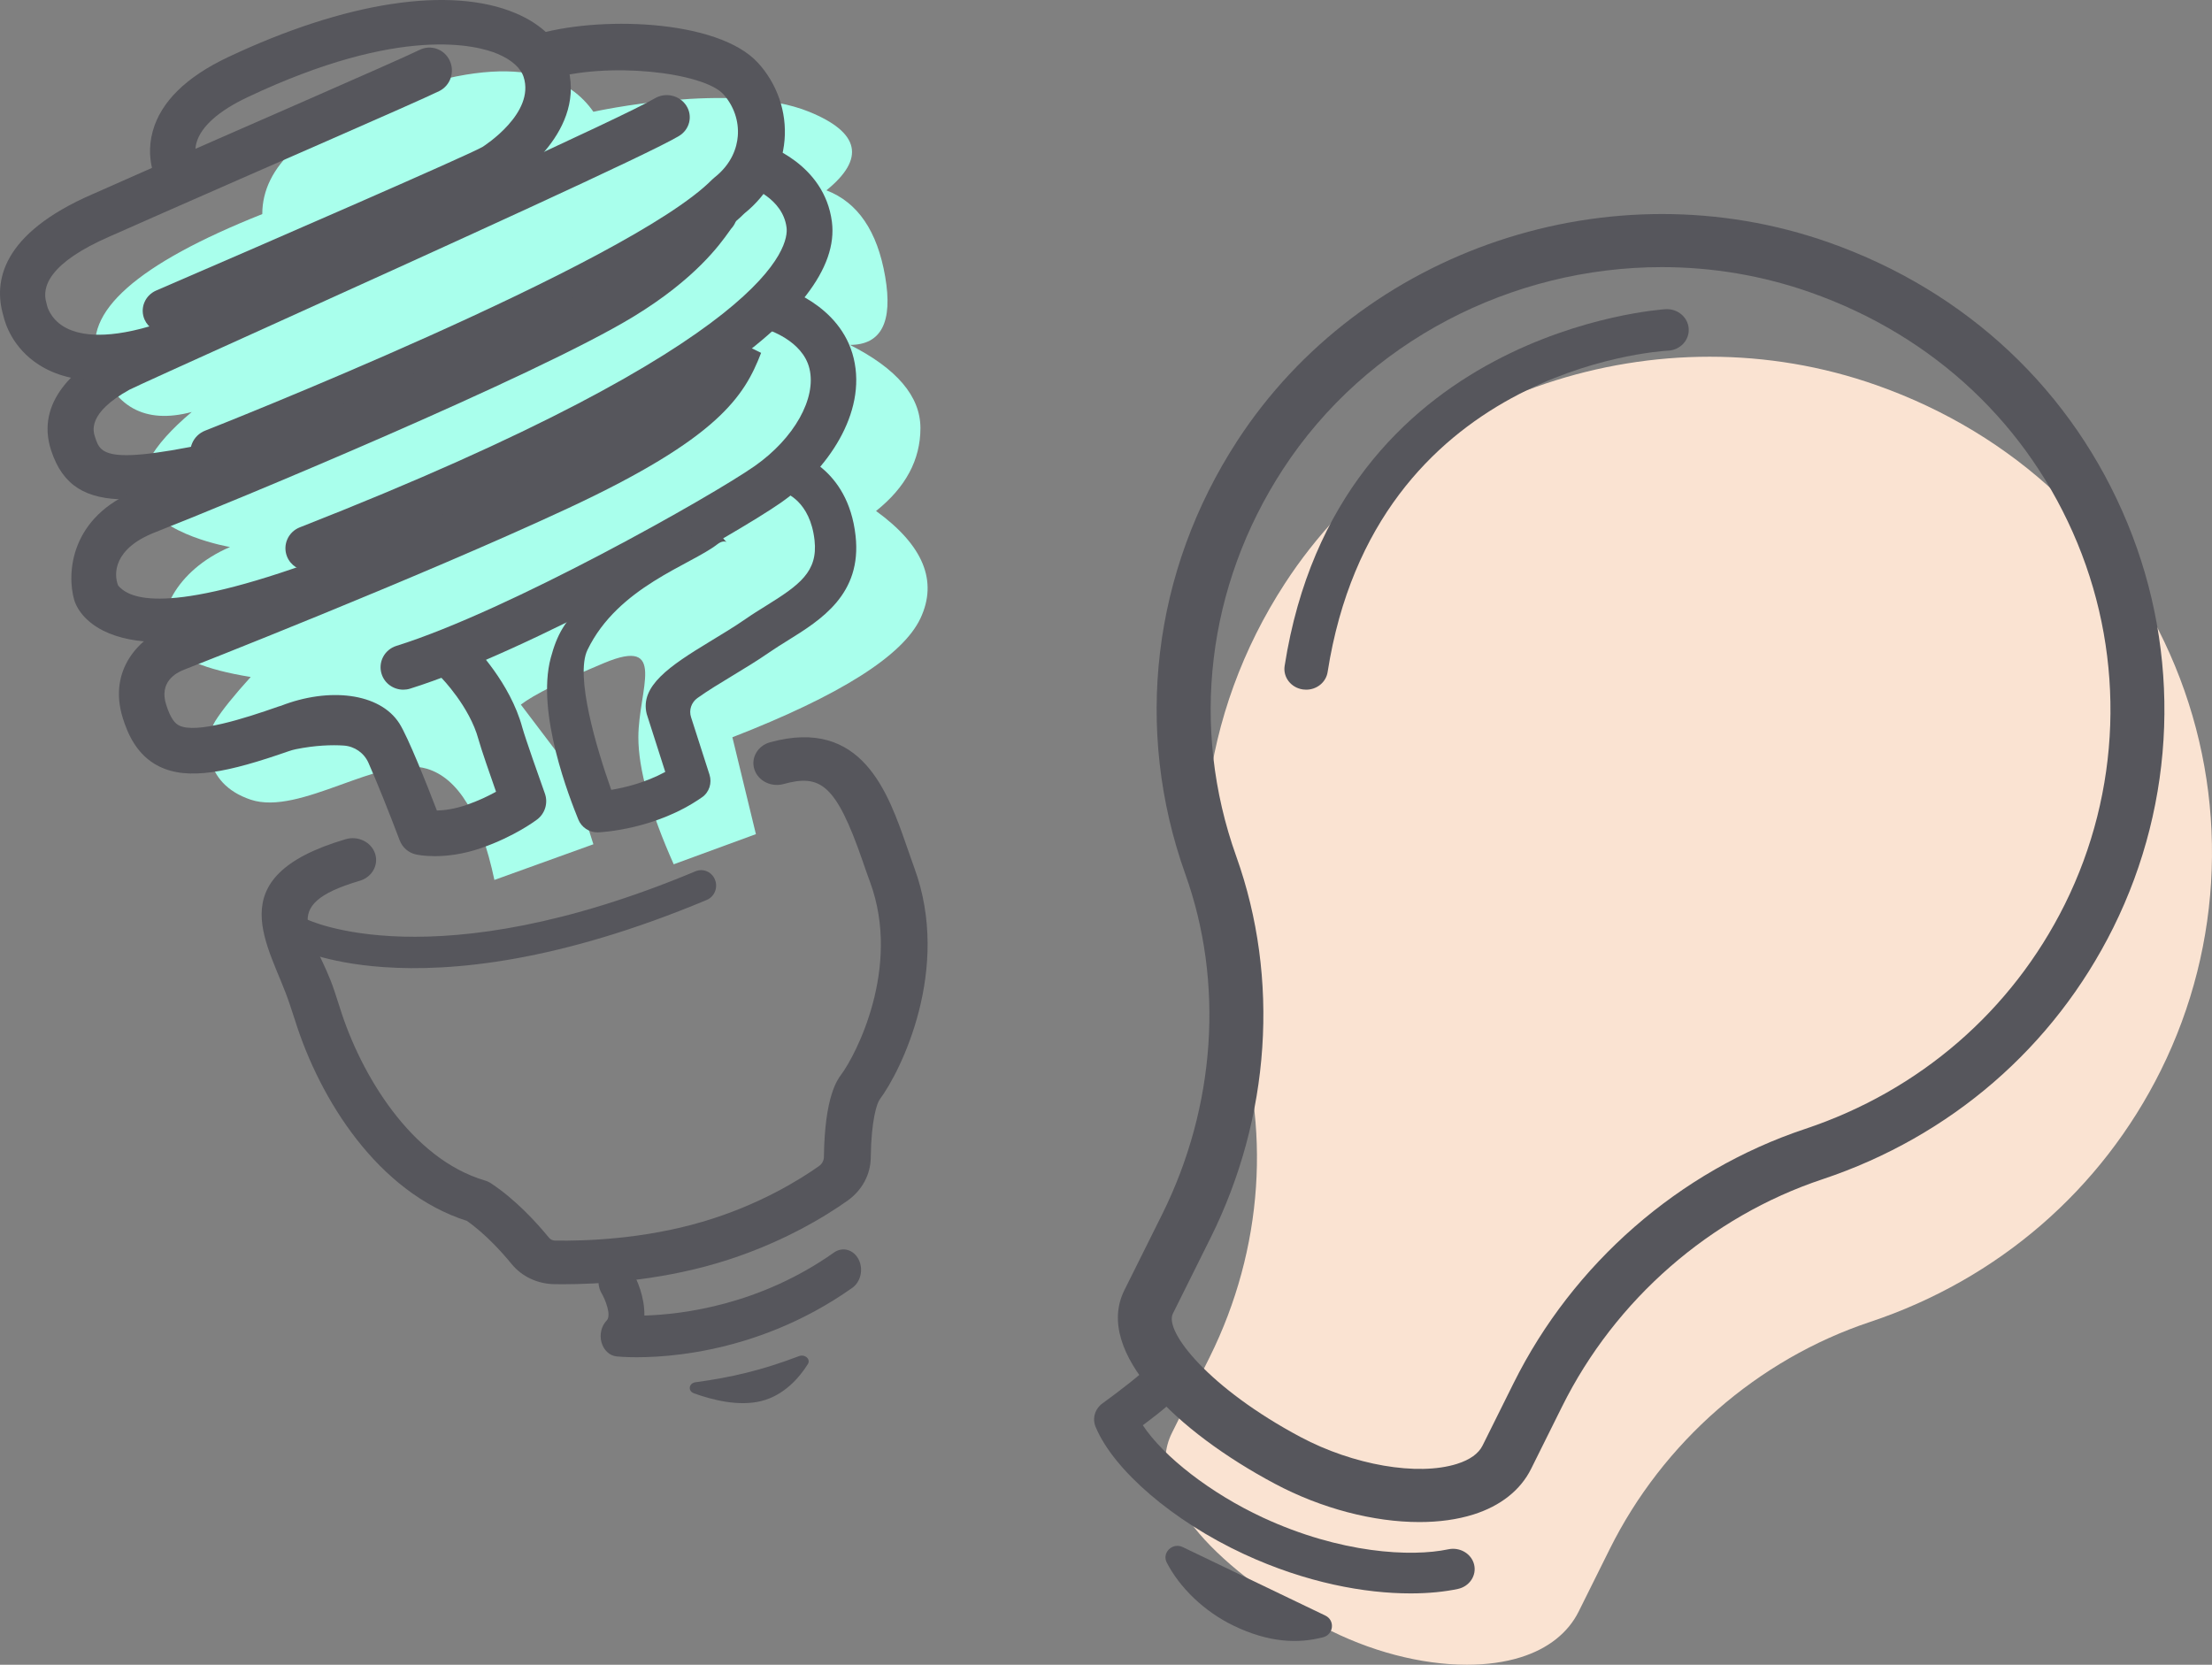 <?xml version="1.0" encoding="UTF-8"?>
<svg width="93px" height="70px" viewBox="0 0 93 70" version="1.1" xmlns="http://www.w3.org/2000/svg" xmlns:xlink="http://www.w3.org/1999/xlink">
    <rect x="0" y="0" width="93" height="70" fill="#808080" stroke="none"/>
    <!-- Generator: Sketch 53.2 (72643) - https://sketchapp.com -->
    <title>Group 8</title>
    <desc>Created with Sketch.</desc>
    <g id="landing" stroke="none" stroke-width="1" fill="none" fill-rule="evenodd">
        <g id="landing-desktop" transform="translate(-240, -938)">
            <g id="Group-8" transform="translate(240, 938)">
                <path d="M55.595,68.387 C51.516,66.215 47.977,62.857 49.271,60.254 L50.864,57.054 C53.111,52.528 53.468,47.318 51.837,42.761 C49.657,36.663 50.452,30.021 54.019,24.537 C59.27,16.465 69.736,12.959 78.904,16.199 C84.697,18.247 89.153,22.439 91.446,28.003 C93.709,33.492 93.492,39.689 90.849,45.007 C88.352,50.033 84.009,53.79 78.622,55.586 C73.903,57.159 69.911,60.641 67.676,65.141 L66.373,67.762 C65.928,68.658 65.088,69.323 63.947,69.682 C63.266,69.896 62.497,70 61.676,70 C59.76,70 57.564,69.436 55.595,68.387 Z" id="Fill-227" fill="#FAE3D2"></path>
                <path d="M11.027,9.002 C11.027,7.003 12.839,5.336 16.462,4.003 C21.898,2.003 24.044,3.397 24.948,4.7 C24.948,4.7 30.822,3.397 34.019,4.7 C36.15,5.568 36.392,6.669 34.745,8.003 C36.063,8.508 36.887,9.717 37.216,11.631 C37.545,13.545 37.051,14.502 35.734,14.502 C37.71,15.503 38.698,16.669 38.698,18.002 C38.698,19.334 38.076,20.495 36.832,21.486 C38.817,22.925 39.439,24.43 38.698,26.001 C37.958,27.572 35.323,29.238 30.792,31.001 L31.781,35.075 L28.325,36.342 C27.334,34.114 26.839,32.334 26.839,31.001 C26.839,29.001 28.08,26.756 25.4,27.878 C23.614,28.627 22.446,29.209 21.898,29.627 C23.26,31.425 23.941,32.323 23.941,32.323 C23.941,32.323 24.277,33.382 24.948,35.5 L20.786,37 C20.207,34.273 19.26,32.714 17.945,32.323 C15.972,31.738 12.614,34.317 10.541,33.625 C8.468,32.932 8.613,31.009 9.051,30.318 C9.342,29.857 9.839,29.24 10.541,28.466 C8.618,28.156 7.461,27.667 7.072,27.001 C6.488,26.001 7.341,24.001 9.671,23.001 C9.671,23.001 6.699,22.501 6.086,21.001 C5.677,20.001 6.336,18.776 8.062,17.323 C6.087,17.849 4.769,17.117 4.11,15.129 C3.451,13.141 5.756,11.099 11.027,9.002 Z" id="Path-2" fill="#A9FFEC"></path>
                <g id="light_bulbs" fill="#56565C">
                    <path d="M48.161,57.768 C48.161,57.768 48.161,57.768 48.161,57.769 C48.161,57.768 48.161,57.768 48.161,57.768 Z M59.305,67 C57.4,67 54.924,66.564 52.293,65.343 C49.323,63.965 46.818,61.816 46.063,59.997 C45.915,59.642 46.034,59.237 46.357,59.006 C47.099,58.47 47.997,57.766 48.232,57.509 C48.387,57.18 48.752,56.966 49.152,57.004 C49.649,57.052 50.014,57.471 49.963,57.941 C49.93,58.241 49.898,58.551 48.048,59.929 C48.91,61.241 50.902,62.793 53.094,63.81 C56.361,65.326 59.337,65.476 60.893,65.145 C61.381,65.042 61.868,65.331 61.978,65.791 C62.087,66.251 61.781,66.708 61.294,66.812 C60.738,66.93 60.067,67 59.305,67 L59.305,67 Z" id="Fill-225"></path>
                    <path d="M49.722,65.051 C49.296,64.848 48.841,65.289 49.054,65.702 C49.595,66.753 50.621,67.754 51.852,68.351 C53.352,69.078 54.576,69.117 55.628,68.844 C56.073,68.728 56.137,68.13 55.72,67.931 L49.722,65.051" id="Fill-226"></path>
                    <path d="M69.87,11.232 C63.571,11.232 57.445,14.342 53.933,19.741 C50.745,24.642 50.031,30.575 51.98,36.019 C53.809,41.138 53.417,46.975 50.904,52.035 L49.311,55.236 C48.938,55.987 50.842,58.381 54.676,60.423 C56.9,61.608 59.605,62.074 61.253,61.555 C61.801,61.383 62.164,61.122 62.333,60.781 L63.637,58.159 C66.137,53.129 70.603,49.233 75.892,47.47 C80.702,45.867 84.581,42.513 86.812,38.026 C89.17,33.278 89.365,27.744 87.344,22.843 C85.294,17.875 81.315,14.131 76.136,12.302 C74.089,11.578 71.968,11.232 69.87,11.232 Z M59.676,64 C57.76,64 55.564,63.436 53.595,62.387 C49.516,60.215 45.977,56.857 47.271,54.254 L48.864,51.054 C51.111,46.528 51.468,41.318 49.837,36.761 C47.657,30.663 48.452,24.021 52.019,18.537 C57.27,10.465 67.736,6.959 76.904,10.199 C82.697,12.247 87.153,16.439 89.446,22.003 C91.709,27.492 91.492,33.689 88.849,39.007 C86.352,44.033 82.009,47.79 76.622,49.586 C71.903,51.159 67.911,54.641 65.676,59.141 L64.373,61.762 C63.928,62.658 63.088,63.323 61.947,63.682 C61.266,63.896 60.497,64 59.676,64 L59.676,64 Z" id="Fill-227"></path>
                    <path d="M54.915,29 C54.87,29 54.826,28.997 54.778,28.99 C54.28,28.919 53.934,28.475 54.011,27.998 C56.221,13.87 69.898,13.008 70.037,13.001 C70.539,12.975 70.973,13.345 70.999,13.826 C71.027,14.307 70.64,14.719 70.136,14.744 C69.635,14.772 57.807,15.561 55.818,28.256 C55.752,28.689 55.362,29 54.915,29" id="Fill-228"></path>
                    <path d="M5.322,21 C3.597,21 2.637,20.416 2.152,18.946 C1.455,16.831 3.31,15.424 4.478,14.773 C4.67,14.666 5.925,14.097 9.757,12.362 C15.935,9.567 26.274,4.89 27.519,4.142 C27.971,3.869 28.568,4.001 28.852,4.437 C29.136,4.872 29,5.446 28.545,5.719 C27.306,6.463 18.993,10.241 10.583,14.046 C7.944,15.239 5.666,16.27 5.437,16.389 C3.665,17.376 3.915,18.135 3.998,18.384 C4.25,19.153 4.433,19.709 11.089,18.114 C11.609,17.991 12.135,18.294 12.264,18.792 C12.393,19.291 12.076,19.796 11.557,19.92 C8.808,20.578 6.789,21 5.322,21" id="Fill-229"></path>
                    <path d="M8.987,20 C8.595,20 8.224,19.765 8.069,19.379 C7.869,18.876 8.119,18.307 8.625,18.108 C8.803,18.038 26.433,11.098 29.938,7.553 C29.967,7.523 29.997,7.496 30.03,7.471 C30.776,6.884 30.98,6.199 31.019,5.727 C31.072,5.087 30.848,4.444 30.411,3.961 C29.569,3.042 25.532,2.565 23.016,3.356 C22.497,3.519 22.25,3.213 22.086,2.697 C21.921,2.181 21.902,1.651 22.421,1.488 C25.048,0.662 30.174,0.784 31.871,2.645 C32.676,3.528 33.084,4.71 32.985,5.889 C32.884,7.083 32.288,8.175 31.302,8.97 C27.416,12.817 10.088,19.642 9.348,19.931 C9.23,19.978 9.108,20 8.987,20" id="Fill-230"></path>
                    <path d="M6.954,14 C6.588,14 6.239,13.793 6.081,13.444 C5.869,12.973 6.087,12.423 6.569,12.215 C11.551,10.066 19.678,6.528 20.285,6.179 C20.364,6.128 22.507,4.757 22.014,3.234 C21.89,2.854 21.502,2.51 20.924,2.266 C20.094,1.917 16.894,1.019 10.413,4.085 C9.192,4.661 8.449,5.325 8.261,6.003 C8.112,6.547 8.369,6.965 8.369,6.969 C8.665,7.396 8.55,7.975 8.112,8.263 C7.676,8.551 7.083,8.438 6.789,8.01 C6.712,7.899 6.046,6.877 6.422,5.517 C6.762,4.284 7.825,3.238 9.58,2.407 C14.519,0.071 18.928,-0.604 21.677,0.554 C22.774,1.016 23.54,1.768 23.832,2.672 C24.744,5.488 21.661,7.529 21.305,7.753 C20.641,8.172 10.448,12.58 7.339,13.92 C7.214,13.975 7.083,14 6.954,14" id="Fill-231"></path>
                    <path d="M4.155,16 C3.171,16 2.33,15.781 1.642,15.342 C0.522,14.628 0.21,13.584 0.141,13.274 C-0.28,11.853 0.047,9.829 3.902,8.159 L4.017,8.109 C4.148,8.05 4.917,7.71 6.037,7.215 C9.658,5.616 16.674,2.573 17.646,2.095 C18.118,1.865 18.68,2.067 18.906,2.545 C19.133,3.025 18.935,3.599 18.466,3.83 C17.457,4.324 10.699,7.254 6.787,8.982 C5.675,9.473 4.911,9.81 4.781,9.869 L4.639,9.931 C2.047,11.054 1.747,12.078 1.952,12.74 C1.965,12.78 1.975,12.822 1.982,12.864 C1.983,12.866 2.102,13.384 2.676,13.731 C3.211,14.055 4.276,14.315 6.316,13.715 C6.816,13.568 7.339,13.863 7.483,14.374 C7.627,14.884 7.338,15.418 6.837,15.565 C5.851,15.855 4.955,16 4.155,16" id="Fill-232"></path>
                    <path d="M30.727,9.629 C30.72,9.636 30.714,9.644 30.704,9.651 C30.71,9.644 30.72,9.637 30.727,9.629 Z M6.779,27 C5.79,27 4.975,26.839 4.337,26.517 C3.422,26.054 3.175,25.416 3.121,25.231 C2.799,24.116 2.943,21.716 5.792,20.601 C8.856,19.403 21.598,14.124 25.625,11.672 C27.88,10.297 28.711,9.127 29.067,8.628 C29.174,8.479 29.251,8.371 29.355,8.271 C29.737,7.902 30.351,7.911 30.727,8.292 C31.089,8.661 31.089,9.245 30.74,9.617 C30.717,9.646 30.688,9.686 30.655,9.735 C30.267,10.28 29.235,11.728 26.641,13.309 C22.507,15.828 9.603,21.178 6.505,22.389 C4.788,23.061 4.765,24.123 4.969,24.624 C5.353,25.056 6.578,25.961 12.928,23.699 C13.433,23.519 13.989,23.778 14.171,24.277 C14.352,24.777 14.09,25.328 13.585,25.507 C10.793,26.501 8.519,27 6.779,27 L6.779,27 Z" id="Fill-233"></path>
                    <path d="M12.961,24 C12.58,24 12.218,23.774 12.068,23.403 C11.873,22.917 12.113,22.366 12.606,22.173 C32.621,14.326 33.165,10.293 33.069,9.564 C32.909,8.32 31.507,7.855 31.494,7.851 C30.988,7.695 30.707,7.164 30.864,6.665 C31.024,6.166 31.561,5.888 32.067,6.043 C32.172,6.076 34.659,6.868 34.976,9.325 C35.475,13.188 28.188,18.103 13.316,23.933 C13.201,23.978 13.079,24 12.961,24" id="Fill-234"></path>
                    <path d="M16.956,29 C16.551,29 16.172,28.744 16.045,28.342 C15.886,27.845 16.163,27.316 16.666,27.158 C21.393,25.683 29.955,20.843 31.735,19.593 C33.388,18.433 34.334,16.75 34.032,15.5 C33.745,14.3 32.245,13.854 32.229,13.849 C31.726,13.704 31.429,13.183 31.576,12.685 C31.719,12.186 32.242,11.895 32.748,12.035 C32.853,12.065 35.344,12.775 35.892,15.066 C36.449,17.384 34.764,19.781 32.844,21.128 C30.948,22.46 22.227,27.4 17.243,28.956 C17.147,28.986 17.051,29 16.956,29" id="Fill-235"></path>
                    <path d="M18.282,36 C17.831,36 17.544,35.941 17.484,35.927 C17.172,35.857 16.918,35.634 16.803,35.333 C16.361,34.161 15.834,32.848 15.49,32.073 C15.306,31.659 14.908,31.383 14.46,31.35 C13.948,31.314 13.239,31.341 12.444,31.502 C12.339,31.523 12.231,31.554 12.132,31.589 C9.62,32.465 7.91,32.839 6.678,32.22 C5.745,31.752 5.368,30.845 5.166,30.204 C4.508,28.117 5.945,26.764 7.071,26.364 C7.14,26.337 16.899,22.512 23.103,19.62 C28.763,16.981 29.746,15.483 29.755,15.468 C29.736,15.5 30.286,14 30.286,14 L32,14.837 C31.291,16.675 30.197,18.424 23.908,21.359 C17.649,24.277 7.833,28.123 7.735,28.161 C7.397,28.29 6.686,28.676 6.985,29.626 C7.186,30.264 7.382,30.431 7.53,30.505 C8.239,30.861 10.253,30.221 11.706,29.709 C11.738,29.696 11.776,29.691 11.811,29.678 C13.818,28.893 15.961,29.125 16.788,30.414 C17.153,30.984 17.958,33.012 18.368,34.082 C18.67,34.073 19.102,34.022 19.605,33.849 C20.117,33.672 20.543,33.464 20.855,33.291 C20.597,32.557 20.228,31.492 20.117,31.09 C19.745,29.71 18.565,28.506 18.552,28.494 C18.184,28.119 18.184,27.513 18.556,27.14 C18.928,26.766 19.529,26.766 19.904,27.139 C19.964,27.202 21.449,28.706 21.958,30.585 C22.082,31.033 22.686,32.746 22.909,33.368 C23.049,33.761 22.918,34.2 22.588,34.454 C22.549,34.483 21.646,35.17 20.225,35.661 C19.443,35.931 18.769,36 18.282,36" id="Fill-236"></path>
                    <path d="M25.124,35 C24.767,35 24.448,34.787 24.315,34.46 C23.968,33.598 22.53,29.995 23.156,27.66 C23.677,25.729 24.483,25.171 29.173,22.479 C29.587,22.241 30.096,22.25 30.393,22.622 C30.689,22.994 30.538,22.591 30.162,22.884 C29.034,23.762 25.986,24.671 24.7,27.326 C24.17,28.422 25.073,31.442 25.699,33.212 C26.261,33.119 27.133,32.911 27.97,32.458 L27.19,30.021 C26.896,28.851 28.147,28.006 29.843,26.978 C30.351,26.67 30.876,26.353 31.337,26.034 C31.618,25.838 31.912,25.655 32.196,25.479 C33.605,24.604 34.395,24.044 34.246,22.716 C34.063,21.071 33.033,20.719 32.916,20.684 C32.452,20.566 32.18,20.101 32.301,19.642 C32.421,19.184 32.901,18.909 33.365,19.027 C33.46,19.051 35.652,19.641 35.971,22.529 C36.246,24.989 34.512,26.066 33.122,26.93 C32.844,27.103 32.582,27.266 32.335,27.437 C31.83,27.787 31.28,28.119 30.75,28.44 C30.31,28.706 29.729,29.058 29.319,29.354 C29.066,29.537 28.958,29.858 29.053,30.153 L29.83,32.574 C29.941,32.923 29.821,33.311 29.518,33.522 C27.572,34.888 25.256,34.995 25.158,34.999 C25.146,35 25.133,35 25.124,35" id="Fill-237"></path>
                    <path d="M23.671,54 C23.543,54 23.421,53.999 23.309,53.997 C22.597,53.986 21.941,53.677 21.511,53.151 C21.15,52.71 20.441,51.905 19.63,51.336 C15.881,50.141 13.446,46.221 12.409,42.917 C12.33,42.671 12.251,42.431 12.172,42.199 C11.362,39.759 9.07,36.896 14.532,35.287 C15.051,35.134 15.602,35.402 15.767,35.884 C15.931,36.367 15.645,36.882 15.126,37.035 C11.532,38.094 13.255,39.247 14.057,41.658 C14.135,41.899 14.217,42.147 14.299,42.404 C15.166,45.167 17.28,48.721 20.385,49.637 C20.483,49.666 20.575,49.709 20.657,49.765 C21.675,50.442 22.535,51.377 23.08,52.042 C23.142,52.118 23.237,52.163 23.342,52.164 C24.583,52.185 27.042,52.108 29.539,51.372 C31.916,50.672 33.626,49.603 34.437,49.029 C34.565,48.937 34.64,48.797 34.64,48.645 C34.673,46.111 35.202,45.407 35.372,45.176 C35.967,44.384 37.91,40.688 36.577,37.079 C36.469,36.787 36.364,36.488 36.262,36.188 C35.136,32.936 34.476,32.547 32.94,32.968 C32.418,33.111 31.87,32.833 31.716,32.348 C31.561,31.862 31.86,31.352 32.382,31.21 C36.242,30.153 37.335,33.316 38.136,35.626 C38.235,35.914 38.336,36.202 38.438,36.484 C40.014,40.75 37.867,45.053 36.99,46.224 C36.866,46.387 36.629,47.108 36.61,48.666 C36.603,49.387 36.245,50.05 35.632,50.487 C34.719,51.133 32.796,52.335 30.134,53.119 C27.597,53.867 25.115,54 23.671,54" id="Fill-238"></path>
                    <path d="M16.291,41 C13.793,41 12.491,40.449 12.381,40.399 C12.062,40.257 11.913,39.874 12.052,39.543 C12.191,39.214 12.561,39.062 12.88,39.203 C12.956,39.236 18.395,41.447 29.091,36.066 C29.404,35.909 29.783,36.042 29.935,36.366 C30.089,36.689 29.96,37.078 29.644,37.236 C23.604,40.275 19.16,41 16.291,41" id="Fill-239" transform="translate(21, 38.5) rotate(4) translate(-21, -38.5) "></path>
                    <path d="M26.334,57.284 C26.174,57.284 26.075,57.28 26.049,57.278 C25.75,57.263 25.492,57.044 25.383,56.722 C25.275,56.4 25.34,56.034 25.554,55.79 C25.757,55.552 25.422,54.87 25.281,54.662 C25.029,54.283 25.084,53.736 25.409,53.439 C25.734,53.142 26.203,53.204 26.459,53.579 C26.761,54.022 27.099,54.749 27.125,55.501 C28.719,55.37 31.947,54.803 34.949,52.435 C35.293,52.165 35.759,52.268 35.992,52.667 C36.228,53.065 36.136,53.607 35.795,53.878 C31.763,57.057 27.476,57.284 26.334,57.284" id="Fill-240" transform="translate(30.623, 54.784) rotate(3) translate(-30.623, -54.784) "></path>
                    <path d="M33.591,57.023 C32.045,57.613 30.76,57.916 29.242,58.121 C28.958,58.159 28.909,58.489 29.173,58.585 C29.922,58.858 31.049,59.151 32.005,58.912 C32.98,58.669 33.617,57.911 33.964,57.36 C34.096,57.153 33.843,56.927 33.591,57.023" id="Fill-241"></path>
                </g>
            </g>
        </g>
    </g>
</svg>